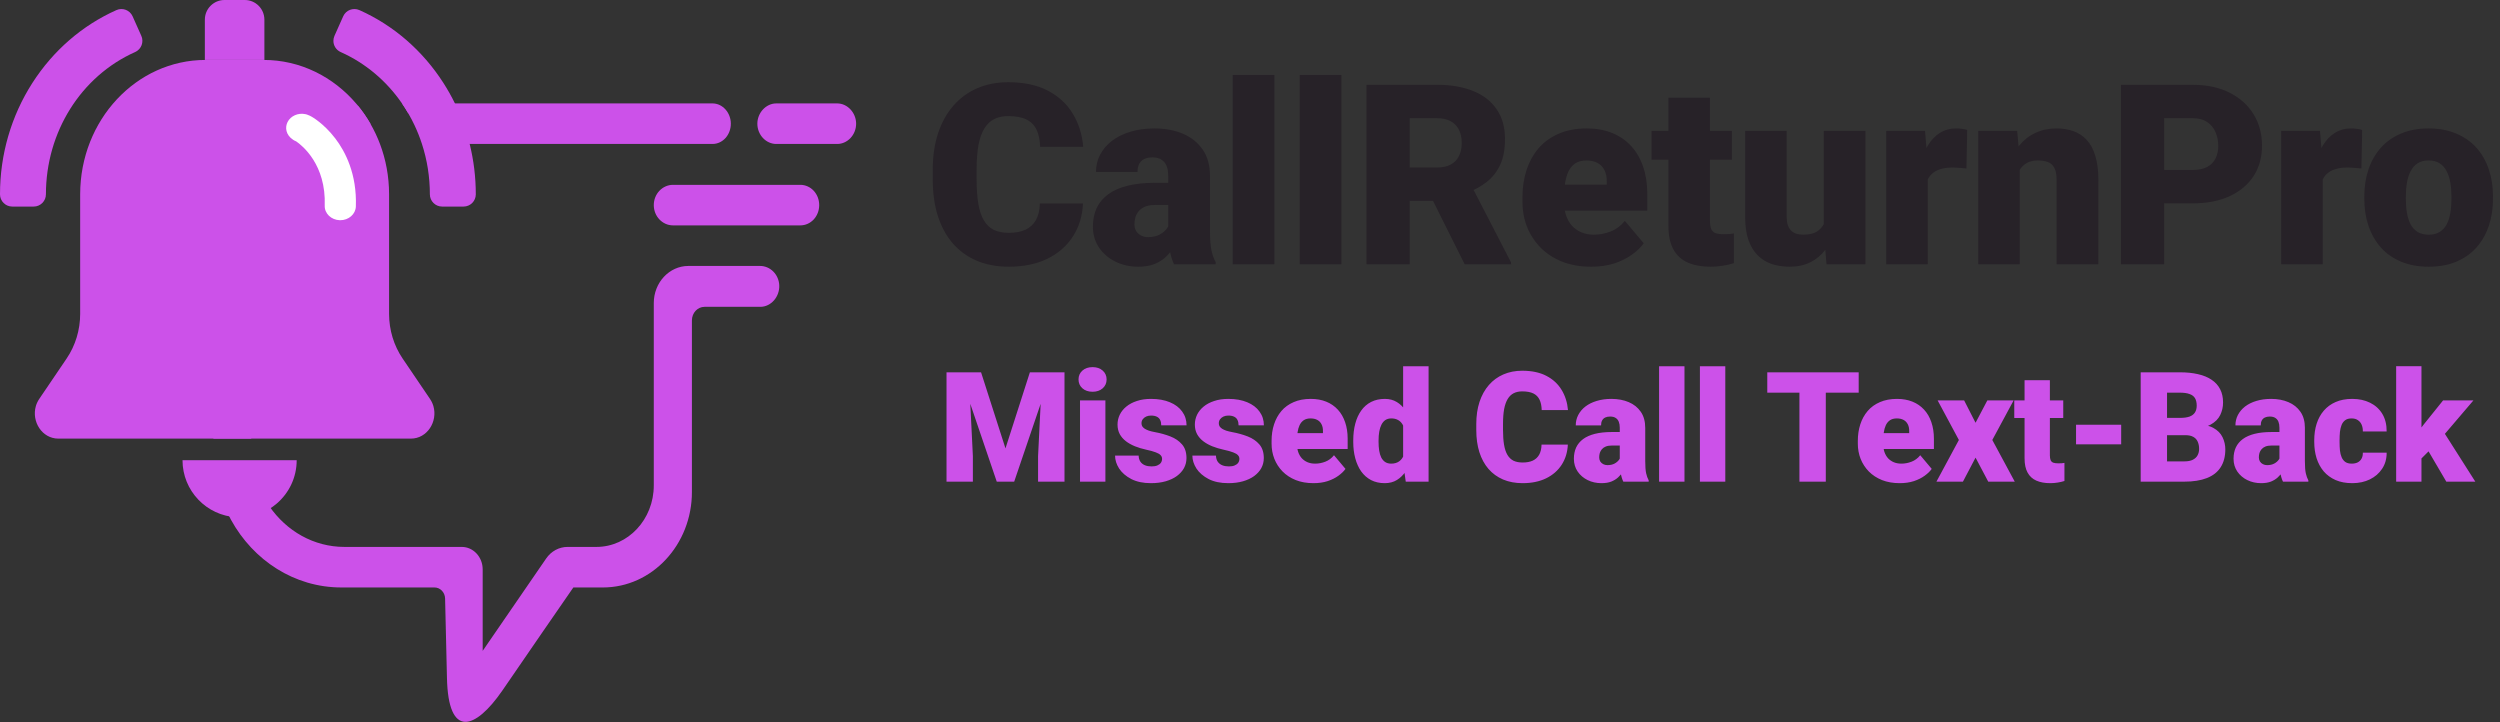 <svg width="5071" height="1465" viewBox="0 0 5071 1465" fill="none" xmlns="http://www.w3.org/2000/svg">
<rect x="0" y="0" width="5071" height="1465" fill="#333333" stroke="none"/>
<path d="M2109.22 412.75H2196.72C2195.55 438.083 2188.72 460.417 2176.22 479.75C2163.72 499.083 2146.39 514.167 2124.22 525C2102.22 535.667 2076.22 541 2046.22 541C2021.89 541 2000.14 536.917 1980.97 528.75C1961.97 520.583 1945.8 508.833 1932.47 493.5C1919.3 478.167 1909.22 459.583 1902.22 437.75C1895.39 415.917 1891.97 391.333 1891.97 364V344.25C1891.97 316.917 1895.55 292.333 1902.72 270.5C1910.05 248.5 1920.39 229.833 1933.72 214.5C1947.22 199 1963.39 187.167 1982.22 179C2001.05 170.833 2021.97 166.75 2044.97 166.75C2076.64 166.75 2103.39 172.417 2125.22 183.75C2147.05 195.083 2163.97 210.667 2175.97 230.5C2187.97 250.167 2195.05 272.583 2197.22 297.75H2109.72C2109.39 284.083 2107.05 272.667 2102.72 263.5C2098.39 254.167 2091.55 247.167 2082.22 242.5C2072.89 237.833 2060.47 235.5 2044.97 235.5C2034.14 235.5 2024.72 237.5 2016.72 241.5C2008.72 245.5 2002.05 251.833 1996.72 260.5C1991.39 269.167 1987.39 280.417 1984.72 294.25C1982.22 307.917 1980.97 324.417 1980.97 343.75V364C1980.97 383.333 1982.14 399.833 1984.47 413.5C1986.8 427.167 1990.55 438.333 1995.72 447C2000.89 455.667 2007.55 462.083 2015.72 466.25C2024.05 470.25 2034.22 472.25 2046.22 472.25C2059.55 472.25 2070.8 470.167 2079.97 466C2089.14 461.667 2096.22 455.167 2101.22 446.5C2106.22 437.667 2108.89 426.417 2109.22 412.75ZM2369.6 468V356.5C2369.6 348.833 2368.52 342.25 2366.35 336.75C2364.18 331.25 2360.77 327 2356.1 324C2351.43 320.833 2345.18 319.25 2337.35 319.25C2331.02 319.25 2325.6 320.333 2321.1 322.5C2316.6 324.667 2313.18 327.917 2310.85 332.25C2308.52 336.583 2307.35 342.083 2307.35 348.75H2223.1C2223.1 336.25 2225.85 324.667 2231.35 314C2237.02 303.167 2245.02 293.75 2255.35 285.75C2265.85 277.75 2278.35 271.583 2292.85 267.25C2307.52 262.75 2323.85 260.5 2341.85 260.5C2363.35 260.5 2382.52 264.083 2399.35 271.25C2416.35 278.417 2429.77 289.167 2439.6 303.5C2449.43 317.667 2454.35 335.5 2454.35 357V467.75C2454.35 485.417 2455.35 498.833 2457.35 508C2459.35 517 2462.18 524.917 2465.85 531.75V536H2381.35C2377.35 527.667 2374.35 517.5 2372.35 505.5C2370.52 493.333 2369.6 480.833 2369.6 468ZM2379.85 370.75L2380.35 415.75H2343.1C2335.27 415.75 2328.6 416.833 2323.1 419C2317.77 421.167 2313.43 424.167 2310.1 428C2306.93 431.667 2304.6 435.833 2303.1 440.5C2301.77 445.167 2301.1 450.083 2301.1 455.25C2301.1 460.25 2302.27 464.75 2304.6 468.75C2307.1 472.583 2310.43 475.583 2314.6 477.75C2318.77 479.917 2323.43 481 2328.6 481C2337.93 481 2345.85 479.25 2352.35 475.75C2359.02 472.083 2364.1 467.667 2367.6 462.5C2371.1 457.333 2372.85 452.5 2372.85 448L2391.35 482.5C2388.02 489.167 2384.18 495.917 2379.85 502.75C2375.68 509.583 2370.43 515.917 2364.1 521.75C2357.93 527.417 2350.35 532.083 2341.35 535.75C2332.35 539.25 2321.43 541 2308.6 541C2291.93 541 2276.6 537.583 2262.6 530.75C2248.77 523.917 2237.68 514.417 2229.35 502.25C2221.02 489.917 2216.85 475.75 2216.85 459.75C2216.85 445.75 2219.35 433.25 2224.35 422.25C2229.52 411.25 2237.27 401.917 2247.6 394.25C2257.93 386.583 2271.1 380.75 2287.1 376.75C2303.1 372.75 2321.93 370.75 2343.6 370.75H2379.85ZM2584.98 152V536H2500.48V152H2584.98ZM2720.86 152V536H2636.36V152H2720.86ZM2771.74 172H2914.99C2942.99 172 2967.32 176.167 2987.99 184.5C3008.66 192.833 3024.57 205.167 3035.74 221.5C3047.07 237.833 3052.74 258 3052.74 282C3052.74 302.833 3049.49 320.25 3042.99 334.25C3036.49 348.25 3027.41 359.833 3015.74 369C3004.24 378 2990.82 385.417 2975.49 391.25L2946.74 407.5H2826.49L2825.99 339.75H2914.99C2926.16 339.75 2935.41 337.75 2942.74 333.75C2950.07 329.75 2955.57 324.083 2959.24 316.75C2963.07 309.25 2964.99 300.333 2964.99 290C2964.99 279.5 2963.07 270.5 2959.24 263C2955.41 255.5 2949.74 249.75 2942.24 245.75C2934.91 241.75 2925.82 239.75 2914.99 239.75H2859.49V536H2771.74V172ZM2970.99 536L2890.49 375L2983.49 374.5L3064.99 532.25V536H2970.99ZM3227.62 541C3205.62 541 3185.95 537.583 3168.62 530.75C3151.29 523.75 3136.62 514.167 3124.62 502C3112.79 489.833 3103.7 475.833 3097.37 460C3091.2 444.167 3088.12 427.417 3088.12 409.75V400.25C3088.12 380.417 3090.87 362.083 3096.37 345.25C3101.87 328.25 3110.04 313.417 3120.87 300.75C3131.7 288.083 3145.29 278.25 3161.62 271.25C3177.95 264.083 3196.95 260.5 3218.62 260.5C3237.79 260.5 3254.95 263.583 3270.12 269.75C3285.29 275.917 3298.12 284.75 3308.62 296.25C3319.29 307.75 3327.37 321.667 3332.87 338C3338.54 354.333 3341.37 372.667 3341.37 393V427.25H3120.37V374.5H3259.12V368C3259.29 359 3257.7 351.333 3254.37 345C3251.2 338.667 3246.54 333.833 3240.37 330.5C3234.2 327.167 3226.7 325.5 3217.87 325.5C3208.7 325.5 3201.12 327.5 3195.12 331.5C3189.29 335.5 3184.7 341 3181.37 348C3178.2 354.833 3175.95 362.75 3174.62 371.75C3173.29 380.75 3172.62 390.25 3172.62 400.25V409.75C3172.62 419.75 3173.95 428.833 3176.62 437C3179.45 445.167 3183.45 452.167 3188.62 458C3193.95 463.667 3200.29 468.083 3207.62 471.25C3215.12 474.417 3223.62 476 3233.12 476C3244.62 476 3255.95 473.833 3267.12 469.5C3278.29 465.167 3287.87 458 3295.87 448L3334.12 493.5C3328.62 501.333 3320.79 508.917 3310.62 516.25C3300.62 523.583 3288.62 529.583 3274.62 534.25C3260.62 538.75 3244.95 541 3227.62 541ZM3513 265.5V324H3350V265.5H3513ZM3384.25 198.25H3468.5V447.75C3468.5 454.917 3469.33 460.5 3471 464.5C3472.67 468.333 3475.5 471.083 3479.5 472.75C3483.67 474.25 3489.17 475 3496 475C3500.83 475 3504.83 474.917 3508 474.75C3511.17 474.417 3514.17 474 3517 473.5V533.75C3509.83 536.083 3502.33 537.833 3494.5 539C3486.67 540.333 3478.33 541 3469.5 541C3451.5 541 3436.08 538.167 3423.25 532.5C3410.58 526.833 3400.92 517.917 3394.25 505.75C3387.58 493.583 3384.25 477.75 3384.25 458.25V198.25ZM3699.38 470.25V265.5H3783.88V536H3704.88L3699.38 470.25ZM3707.38 415.25L3729.38 414.75C3729.38 432.917 3727.21 449.75 3722.88 465.25C3718.55 480.583 3712.13 493.917 3703.63 505.25C3695.3 516.583 3684.96 525.417 3672.63 531.75C3660.46 537.917 3646.38 541 3630.38 541C3617.05 541 3604.8 539.167 3593.63 535.5C3582.63 531.667 3573.13 525.75 3565.13 517.75C3557.13 509.583 3550.88 499.167 3546.38 486.5C3542.05 473.667 3539.88 458.333 3539.88 440.5V265.5H3624.13V441C3624.13 447 3624.88 452.167 3626.38 456.5C3627.88 460.833 3630.05 464.5 3632.88 467.5C3635.71 470.333 3639.21 472.5 3643.38 474C3647.71 475.333 3652.63 476 3658.13 476C3670.8 476 3680.71 473.333 3687.88 468C3695.05 462.667 3700.05 455.417 3702.88 446.25C3705.88 437.083 3707.38 426.75 3707.38 415.25ZM3910.26 332.5V536H3826.01V265.5H3904.76L3910.26 332.5ZM3990.26 263.5L3988.76 341.75C3985.43 341.417 3980.93 341 3975.26 340.5C3969.59 340 3964.84 339.75 3961.01 339.75C3951.18 339.75 3942.68 340.917 3935.51 343.25C3928.51 345.417 3922.68 348.75 3918.01 353.25C3913.51 357.583 3910.18 363.083 3908.01 369.75C3906.01 376.417 3905.09 384.167 3905.26 393L3890.01 383C3890.01 364.833 3891.76 348.333 3895.26 333.5C3898.93 318.5 3904.09 305.583 3910.76 294.75C3917.43 283.75 3925.51 275.333 3935.01 269.5C3944.51 263.5 3955.18 260.5 3967.01 260.5C3971.18 260.5 3975.26 260.75 3979.26 261.25C3983.43 261.75 3987.09 262.5 3990.26 263.5ZM4096.89 323.25V536H4012.64V265.5H4091.64L4096.89 323.25ZM4086.89 391.5L4067.14 392C4067.14 371.333 4069.64 352.917 4074.64 336.75C4079.64 320.417 4086.72 306.583 4095.89 295.25C4105.06 283.917 4115.97 275.333 4128.64 269.5C4141.47 263.5 4155.72 260.5 4171.39 260.5C4183.89 260.5 4195.31 262.333 4205.64 266C4216.14 269.667 4225.14 275.583 4232.64 283.75C4240.31 291.917 4246.14 302.75 4250.14 316.25C4254.31 329.583 4256.39 346.083 4256.39 365.75V536H4171.64V365.5C4171.64 354.667 4170.14 346.417 4167.14 340.75C4164.14 334.917 4159.81 330.917 4154.14 328.75C4148.47 326.583 4141.56 325.5 4133.39 325.5C4124.72 325.5 4117.39 327.167 4111.39 330.5C4105.39 333.833 4100.56 338.5 4096.89 344.5C4093.39 350.333 4090.81 357.25 4089.14 365.25C4087.64 373.25 4086.89 382 4086.89 391.5ZM4447.27 412.5H4356.77V344.75H4447.27C4459.6 344.75 4469.6 342.667 4477.27 338.5C4484.94 334.333 4490.52 328.583 4494.02 321.25C4497.69 313.75 4499.52 305.333 4499.52 296C4499.52 286 4497.69 276.75 4494.02 268.25C4490.52 259.75 4484.94 252.917 4477.27 247.75C4469.6 242.417 4459.6 239.75 4447.27 239.75H4389.77V536H4302.02V172H4447.27C4476.44 172 4501.52 177.333 4522.52 188C4543.69 198.667 4559.94 213.333 4571.27 232C4582.6 250.5 4588.27 271.667 4588.27 295.5C4588.27 319 4582.6 339.5 4571.27 357C4559.94 374.5 4543.69 388.167 4522.52 398C4501.52 407.667 4476.44 412.5 4447.27 412.5ZM4711.4 332.5V536H4627.15V265.5H4705.9L4711.4 332.5ZM4791.4 263.5L4789.9 341.75C4786.57 341.417 4782.07 341 4776.4 340.5C4770.73 340 4765.98 339.75 4762.15 339.75C4752.32 339.75 4743.82 340.917 4736.65 343.25C4729.65 345.417 4723.82 348.75 4719.15 353.25C4714.65 357.583 4711.32 363.083 4709.15 369.75C4707.15 376.417 4706.23 384.167 4706.4 393L4691.15 383C4691.15 364.833 4692.9 348.333 4696.4 333.5C4700.07 318.5 4705.23 305.583 4711.9 294.75C4718.57 283.75 4726.65 275.333 4736.15 269.5C4745.65 263.5 4756.32 260.5 4768.15 260.5C4772.32 260.5 4776.4 260.75 4780.4 261.25C4784.57 261.75 4788.23 262.5 4791.4 263.5ZM4795.78 403.5V398.25C4795.78 378.417 4798.61 360.167 4804.28 343.5C4809.95 326.667 4818.28 312.083 4829.28 299.75C4840.28 287.417 4853.86 277.833 4870.03 271C4886.2 264 4904.86 260.5 4926.03 260.5C4947.36 260.5 4966.11 264 4982.28 271C4998.61 277.833 5012.28 287.417 5023.28 299.75C5034.28 312.083 5042.61 326.667 5048.28 343.5C5053.95 360.167 5056.78 378.417 5056.78 398.25V403.5C5056.78 423.167 5053.95 441.417 5048.28 458.25C5042.61 474.917 5034.28 489.5 5023.28 502C5012.28 514.333 4998.7 523.917 4982.53 530.75C4966.36 537.583 4947.7 541 4926.53 541C4905.36 541 4886.61 537.583 4870.28 530.75C4853.95 523.917 4840.28 514.333 4829.28 502C4818.28 489.5 4809.95 474.917 4804.28 458.25C4798.61 441.417 4795.78 423.167 4795.78 403.5ZM4880.03 398.25V403.5C4880.03 413.667 4880.78 423.167 4882.28 432C4883.78 440.833 4886.28 448.583 4889.78 455.25C4893.28 461.75 4898.03 466.833 4904.03 470.5C4910.03 474.167 4917.53 476 4926.53 476C4935.36 476 4942.7 474.167 4948.53 470.5C4954.53 466.833 4959.28 461.75 4962.78 455.25C4966.28 448.583 4968.78 440.833 4970.28 432C4971.78 423.167 4972.53 413.667 4972.53 403.5V398.25C4972.53 388.417 4971.78 379.167 4970.28 370.5C4968.78 361.667 4966.28 353.917 4962.78 347.25C4959.28 340.417 4954.53 335.083 4948.53 331.25C4942.53 327.417 4935.03 325.5 4926.03 325.5C4917.2 325.5 4909.78 327.417 4903.78 331.25C4897.95 335.083 4893.28 340.417 4889.78 347.25C4886.28 353.917 4883.78 361.667 4882.28 370.5C4880.78 379.167 4880.03 388.417 4880.03 398.25Z" fill="#272228"/>
<path d="M1946.42 755.188H1989.99L2039.5 909.512L2089.01 755.188H2132.58L2057.17 977H2021.83L1946.42 755.188ZM1919.91 755.188H1965L1973.38 925.203V977H1919.91V755.188ZM2114 755.188H2159.24V977H2105.62V925.203L2114 755.188ZM2242.2 812.164V977H2190.7V812.164H2242.2ZM2187.66 769.66C2187.66 762.348 2190.3 756.355 2195.58 751.684C2200.86 747.012 2207.72 744.676 2216.15 744.676C2224.58 744.676 2231.43 747.012 2236.71 751.684C2241.99 756.355 2244.63 762.348 2244.63 769.66C2244.63 776.973 2241.99 782.965 2236.71 787.637C2231.43 792.309 2224.58 794.645 2216.15 794.645C2207.72 794.645 2200.86 792.309 2195.58 787.637C2190.3 782.965 2187.66 776.973 2187.66 769.66ZM2357.14 930.688C2357.14 927.844 2356.18 925.406 2354.25 923.375C2352.42 921.242 2349.17 919.312 2344.5 917.586C2339.83 915.758 2333.28 913.93 2324.85 912.102C2316.82 910.375 2309.26 908.09 2302.15 905.246C2295.14 902.402 2288.99 898.949 2283.71 894.887C2278.43 890.824 2274.27 886 2271.22 880.414C2268.28 874.828 2266.8 868.43 2266.8 861.219C2266.8 854.211 2268.28 847.609 2271.22 841.414C2274.27 835.117 2278.69 829.582 2284.47 824.809C2290.37 819.934 2297.53 816.125 2305.96 813.383C2314.39 810.539 2323.98 809.117 2334.75 809.117C2349.58 809.117 2362.37 811.402 2373.14 815.973C2383.9 820.441 2392.18 826.738 2397.97 834.863C2403.86 842.887 2406.81 852.18 2406.81 862.742H2355.47C2355.47 858.578 2354.76 855.023 2353.33 852.078C2352.01 849.133 2349.83 846.898 2346.78 845.375C2343.74 843.75 2339.67 842.938 2334.6 842.938C2331.04 842.938 2327.79 843.598 2324.85 844.918C2322 846.238 2319.72 848.066 2317.99 850.402C2316.26 852.738 2315.4 855.48 2315.4 858.629C2315.4 860.863 2315.91 862.895 2316.92 864.723C2318.04 866.449 2319.72 868.074 2321.95 869.598C2324.19 871.02 2327.03 872.34 2330.48 873.559C2333.94 874.676 2338.1 875.691 2342.97 876.605C2354.05 878.637 2364.4 881.531 2374.05 885.289C2383.7 889.047 2391.52 894.379 2397.51 901.285C2403.61 908.191 2406.65 917.484 2406.65 929.164C2406.65 936.477 2404.98 943.23 2401.63 949.426C2398.28 955.52 2393.45 960.902 2387.15 965.574C2380.86 970.145 2373.29 973.699 2364.46 976.238C2355.62 978.777 2345.67 980.047 2334.6 980.047C2318.85 980.047 2305.55 977.254 2294.68 971.668C2283.81 965.98 2275.59 958.871 2270 950.34C2264.52 941.707 2261.78 932.973 2261.78 924.137H2309.61C2309.81 929.215 2311.03 933.379 2313.27 936.629C2315.6 939.879 2318.7 942.266 2322.56 943.789C2326.42 945.312 2330.89 946.074 2335.97 946.074C2340.64 946.074 2344.5 945.414 2347.55 944.094C2350.69 942.773 2353.08 940.996 2354.71 938.762C2356.33 936.426 2357.14 933.734 2357.14 930.688ZM2513.98 930.688C2513.98 927.844 2513.02 925.406 2511.09 923.375C2509.26 921.242 2506.01 919.312 2501.34 917.586C2496.67 915.758 2490.12 913.93 2481.69 912.102C2473.66 910.375 2466.1 908.09 2458.99 905.246C2451.98 902.402 2445.84 898.949 2440.55 894.887C2435.27 890.824 2431.11 886 2428.06 880.414C2425.12 874.828 2423.64 868.43 2423.64 861.219C2423.64 854.211 2425.12 847.609 2428.06 841.414C2431.11 835.117 2435.53 829.582 2441.32 824.809C2447.21 819.934 2454.37 816.125 2462.8 813.383C2471.23 810.539 2480.82 809.117 2491.59 809.117C2506.42 809.117 2519.21 811.402 2529.98 815.973C2540.75 820.441 2549.02 826.738 2554.81 834.863C2560.7 842.887 2563.65 852.18 2563.65 862.742H2512.31C2512.31 858.578 2511.6 855.023 2510.18 852.078C2508.85 849.133 2506.67 846.898 2503.62 845.375C2500.58 843.75 2496.52 842.938 2491.44 842.938C2487.88 842.938 2484.63 843.598 2481.69 844.918C2478.84 846.238 2476.56 848.066 2474.83 850.402C2473.1 852.738 2472.24 855.48 2472.24 858.629C2472.24 860.863 2472.75 862.895 2473.77 864.723C2474.88 866.449 2476.56 868.074 2478.79 869.598C2481.03 871.02 2483.87 872.34 2487.32 873.559C2490.78 874.676 2494.94 875.691 2499.82 876.605C2510.89 878.637 2521.25 881.531 2530.89 885.289C2540.54 889.047 2548.36 894.379 2554.35 901.285C2560.45 908.191 2563.5 917.484 2563.5 929.164C2563.5 936.477 2561.82 943.23 2558.47 949.426C2555.12 955.52 2550.29 960.902 2544 965.574C2537.7 970.145 2530.13 973.699 2521.3 976.238C2512.46 978.777 2502.51 980.047 2491.44 980.047C2475.69 980.047 2462.39 977.254 2451.52 971.668C2440.66 965.98 2432.43 958.871 2426.84 950.34C2421.36 941.707 2418.62 932.973 2418.62 924.137H2466.45C2466.66 929.215 2467.87 933.379 2470.11 936.629C2472.44 939.879 2475.54 942.266 2479.4 943.789C2483.26 945.312 2487.73 946.074 2492.81 946.074C2497.48 946.074 2501.34 945.414 2504.39 944.094C2507.53 942.773 2509.92 940.996 2511.55 938.762C2513.17 936.426 2513.98 933.734 2513.98 930.688ZM2664.27 980.047C2650.87 980.047 2638.88 977.965 2628.32 973.801C2617.76 969.535 2608.82 963.695 2601.51 956.281C2594.3 948.867 2588.76 940.336 2584.9 930.688C2581.15 921.039 2579.27 910.832 2579.27 900.066V894.277C2579.27 882.191 2580.94 871.02 2584.29 860.762C2587.65 850.402 2592.62 841.363 2599.22 833.645C2605.82 825.926 2614.1 819.934 2624.06 815.668C2634.01 811.301 2645.59 809.117 2658.79 809.117C2670.47 809.117 2680.93 810.996 2690.17 814.754C2699.41 818.512 2707.23 823.895 2713.63 830.902C2720.13 837.91 2725.06 846.391 2728.41 856.344C2731.86 866.297 2733.59 877.469 2733.59 889.859V910.73H2598.92V878.586H2683.47V874.625C2683.57 869.141 2682.61 864.469 2680.57 860.609C2678.65 856.75 2675.8 853.805 2672.04 851.773C2668.29 849.742 2663.72 848.727 2658.33 848.727C2652.75 848.727 2648.13 849.945 2644.47 852.383C2640.91 854.82 2638.12 858.172 2636.09 862.438C2634.16 866.602 2632.79 871.426 2631.98 876.91C2631.16 882.395 2630.76 888.184 2630.76 894.277V900.066C2630.76 906.16 2631.57 911.695 2633.2 916.672C2634.92 921.648 2637.36 925.914 2640.51 929.469C2643.76 932.922 2647.62 935.613 2652.09 937.543C2656.66 939.473 2661.84 940.438 2667.63 940.438C2674.63 940.438 2681.54 939.117 2688.34 936.477C2695.15 933.836 2700.99 929.469 2705.86 923.375L2729.17 951.102C2725.82 955.875 2721.05 960.496 2714.85 964.965C2708.76 969.434 2701.45 973.09 2692.91 975.934C2684.38 978.676 2674.84 980.047 2664.27 980.047ZM2846.1 939.219V743H2897.74V977H2851.43L2846.1 939.219ZM2744.94 896.562V893.363C2744.94 880.871 2746.31 869.496 2749.06 859.238C2751.8 848.879 2755.86 839.992 2761.24 832.578C2766.63 825.062 2773.33 819.273 2781.35 815.211C2789.38 811.148 2798.62 809.117 2809.08 809.117C2818.42 809.117 2826.6 811.301 2833.61 815.668C2840.61 819.934 2846.61 825.926 2851.58 833.645C2856.56 841.363 2860.62 850.402 2863.77 860.762C2866.92 871.02 2869.31 882.09 2870.93 893.973V897.781C2869.31 908.953 2866.92 919.516 2863.77 929.469C2860.62 939.32 2856.56 948.055 2851.58 955.672C2846.61 963.289 2840.56 969.281 2833.45 973.648C2826.45 977.914 2818.22 980.047 2808.78 980.047C2798.31 980.047 2789.07 977.965 2781.05 973.801C2773.13 969.637 2766.47 963.797 2761.09 956.281C2755.81 948.766 2751.8 939.93 2749.06 929.773C2746.31 919.617 2744.94 908.547 2744.94 896.562ZM2796.28 893.363V896.562C2796.28 902.758 2796.69 908.496 2797.5 913.777C2798.31 919.059 2799.69 923.73 2801.61 927.793C2803.65 931.754 2806.29 934.852 2809.54 937.086C2812.89 939.32 2817 940.438 2821.88 940.438C2828.48 940.438 2833.91 938.863 2838.18 935.715C2842.54 932.566 2845.74 928.098 2847.78 922.309C2849.91 916.52 2850.82 909.715 2850.52 901.895V889.859C2850.72 883.156 2850.26 877.266 2849.15 872.188C2848.03 867.008 2846.25 862.691 2843.81 859.238C2841.48 855.785 2838.48 853.195 2834.83 851.469C2831.27 849.641 2827.06 848.727 2822.18 848.727C2817.41 848.727 2813.35 849.844 2809.99 852.078C2806.74 854.312 2804.1 857.461 2802.07 861.523C2800.04 865.484 2798.57 870.207 2797.65 875.691C2796.74 881.074 2796.28 886.965 2796.28 893.363ZM3126.87 901.895H3180.2C3179.48 917.332 3175.32 930.941 3167.7 942.723C3160.09 954.504 3149.52 963.695 3136.02 970.297C3122.61 976.797 3106.77 980.047 3088.48 980.047C3073.66 980.047 3060.4 977.559 3048.72 972.582C3037.14 967.605 3027.29 960.445 3019.17 951.102C3011.14 941.758 3005 930.434 3000.73 917.129C2996.57 903.824 2994.49 888.844 2994.49 872.188V860.152C2994.49 843.496 2996.67 828.516 3001.04 815.211C3005.51 801.805 3011.8 790.43 3019.93 781.086C3028.16 771.641 3038.01 764.43 3049.48 759.453C3060.96 754.477 3073.71 751.988 3087.72 751.988C3107.02 751.988 3123.32 755.441 3136.62 762.348C3149.93 769.254 3160.24 778.75 3167.55 790.836C3174.86 802.82 3179.18 816.48 3180.5 831.816H3127.18C3126.98 823.488 3125.55 816.531 3122.91 810.945C3120.27 805.258 3116.11 800.992 3110.42 798.148C3104.73 795.305 3097.17 793.883 3087.72 793.883C3081.12 793.883 3075.38 795.102 3070.51 797.539C3065.63 799.977 3061.57 803.836 3058.32 809.117C3055.07 814.398 3052.63 821.254 3051.01 829.684C3049.48 838.012 3048.72 848.066 3048.72 859.848V872.188C3048.72 883.969 3049.43 894.023 3050.86 902.352C3052.28 910.68 3054.56 917.484 3057.71 922.766C3060.86 928.047 3064.92 931.957 3069.9 934.496C3074.98 936.934 3081.17 938.152 3088.48 938.152C3096.61 938.152 3103.46 936.883 3109.05 934.344C3114.64 931.703 3118.95 927.742 3122 922.461C3125.05 917.078 3126.67 910.223 3126.87 901.895ZM3285.54 935.562V867.617C3285.54 862.945 3284.88 858.934 3283.56 855.582C3282.24 852.23 3280.16 849.641 3277.32 847.812C3274.47 845.883 3270.67 844.918 3265.89 844.918C3262.03 844.918 3258.73 845.578 3255.99 846.898C3253.25 848.219 3251.17 850.199 3249.74 852.84C3248.32 855.48 3247.61 858.832 3247.61 862.895H3196.27C3196.27 855.277 3197.95 848.219 3201.3 841.719C3204.75 835.117 3209.63 829.379 3215.92 824.504C3222.32 819.629 3229.94 815.871 3238.77 813.23C3247.71 810.488 3257.67 809.117 3268.63 809.117C3281.74 809.117 3293.42 811.301 3303.67 815.668C3314.03 820.035 3322.21 826.586 3328.2 835.32C3334.19 843.953 3337.19 854.82 3337.19 867.922V935.41C3337.19 946.176 3337.8 954.352 3339.02 959.938C3340.24 965.422 3341.96 970.246 3344.2 974.41V977H3292.7C3290.27 971.922 3288.44 965.727 3287.22 958.414C3286.1 951 3285.54 943.383 3285.54 935.562ZM3291.79 876.301L3292.09 903.723H3269.4C3264.62 903.723 3260.56 904.383 3257.21 905.703C3253.96 907.023 3251.32 908.852 3249.29 911.188C3247.36 913.422 3245.93 915.961 3245.02 918.805C3244.21 921.648 3243.8 924.645 3243.8 927.793C3243.8 930.84 3244.51 933.582 3245.93 936.02C3247.46 938.355 3249.49 940.184 3252.03 941.504C3254.57 942.824 3257.41 943.484 3260.56 943.484C3266.25 943.484 3271.07 942.418 3275.03 940.285C3279.09 938.051 3282.19 935.359 3284.33 932.211C3286.46 929.062 3287.52 926.117 3287.52 923.375L3298.8 944.398C3296.77 948.461 3294.43 952.574 3291.79 956.738C3289.25 960.902 3286.05 964.762 3282.19 968.316C3278.43 971.77 3273.81 974.613 3268.33 976.848C3262.84 978.98 3256.19 980.047 3248.37 980.047C3238.22 980.047 3228.87 977.965 3220.34 973.801C3211.91 969.637 3205.16 963.848 3200.08 956.434C3195 948.918 3192.46 940.285 3192.46 930.535C3192.46 922.004 3193.99 914.387 3197.03 907.684C3200.18 900.98 3204.9 895.293 3211.2 890.621C3217.5 885.949 3225.52 882.395 3235.27 879.957C3245.02 877.52 3256.5 876.301 3269.7 876.301H3291.79ZM3416.79 743V977H3365.3V743H3416.79ZM3499.59 743V977H3448.1V743H3499.59ZM3703.44 755.188V977H3649.96V755.188H3703.44ZM3770.16 755.188V796.473H3584.76V755.188H3770.16ZM3853.42 980.047C3840.01 980.047 3828.03 977.965 3817.47 973.801C3806.9 969.535 3797.97 963.695 3790.65 956.281C3783.44 948.867 3777.91 940.336 3774.05 930.688C3770.29 921.039 3768.41 910.832 3768.41 900.066V894.277C3768.41 882.191 3770.09 871.02 3773.44 860.762C3776.79 850.402 3781.77 841.363 3788.37 833.645C3794.97 825.926 3803.25 819.934 3813.2 815.668C3823.15 811.301 3834.73 809.117 3847.94 809.117C3859.62 809.117 3870.08 810.996 3879.32 814.754C3888.56 818.512 3896.38 823.895 3902.78 830.902C3909.28 837.91 3914.21 846.391 3917.56 856.344C3921.01 866.297 3922.74 877.469 3922.74 889.859V910.73H3788.06V878.586H3872.62V874.625C3872.72 869.141 3871.75 864.469 3869.72 860.609C3867.79 856.75 3864.95 853.805 3861.19 851.773C3857.43 849.742 3852.86 848.727 3847.48 848.727C3841.89 848.727 3837.27 849.945 3833.62 852.383C3830.06 854.82 3827.27 858.172 3825.24 862.438C3823.31 866.602 3821.94 871.426 3821.12 876.91C3820.31 882.395 3819.9 888.184 3819.9 894.277V900.066C3819.9 906.16 3820.72 911.695 3822.34 916.672C3824.07 921.648 3826.51 925.914 3829.65 929.469C3832.9 932.922 3836.76 935.613 3841.23 937.543C3845.8 939.473 3850.98 940.438 3856.77 940.438C3863.78 940.438 3870.69 939.117 3877.49 936.477C3884.3 933.836 3890.14 929.469 3895.01 923.375L3918.32 951.102C3914.97 955.875 3910.19 960.496 3904 964.965C3897.9 969.434 3890.59 973.09 3882.06 975.934C3873.53 978.676 3863.98 980.047 3853.42 980.047ZM3984.06 812.164L4007.21 857.562L4031.13 812.164H4084.45L4041.19 892.449L4086.74 977H4032.96L4007.21 928.25L3981.62 977H3927.84L3973.39 892.449L3930.28 812.164H3984.06ZM4185.08 812.164V847.812H4085.75V812.164H4185.08ZM4106.62 771.184H4157.96V923.223C4157.96 927.59 4158.47 930.992 4159.49 933.43C4160.5 935.766 4162.23 937.441 4164.66 938.457C4167.2 939.371 4170.56 939.828 4174.72 939.828C4177.66 939.828 4180.1 939.777 4182.03 939.676C4183.96 939.473 4185.79 939.219 4187.52 938.914V975.629C4183.15 977.051 4178.58 978.117 4173.81 978.828C4169.03 979.641 4163.95 980.047 4158.57 980.047C4147.6 980.047 4138.21 978.32 4130.39 974.867C4122.67 971.414 4116.78 965.98 4112.72 958.566C4108.65 951.152 4106.62 941.504 4106.62 929.621V771.184ZM4302.62 861.523V901.285H4211.06V861.523H4302.62ZM4432.64 882.699H4375.51L4375.21 847.66H4421.52C4429.85 847.66 4436.5 846.746 4441.48 844.918C4446.46 842.988 4450.06 840.195 4452.3 836.539C4454.63 832.883 4455.8 828.312 4455.8 822.828C4455.8 816.531 4454.63 811.453 4452.3 807.594C4449.96 803.734 4446.25 800.941 4441.17 799.215C4436.2 797.387 4429.75 796.473 4421.83 796.473H4395.62V977H4342.15V755.188H4421.83C4435.54 755.188 4447.78 756.457 4458.54 758.996C4469.31 761.434 4478.45 765.191 4485.96 770.27C4493.58 775.348 4499.37 781.746 4503.33 789.465C4507.29 797.082 4509.27 806.07 4509.27 816.43C4509.27 825.469 4507.34 833.949 4503.48 841.871C4499.62 849.793 4493.17 856.242 4484.14 861.219C4475.2 866.094 4462.96 868.633 4447.42 868.836L4432.64 882.699ZM4430.51 977H4362.57L4380.85 935.867H4430.51C4437.82 935.867 4443.66 934.75 4448.03 932.516C4452.5 930.18 4455.7 927.133 4457.63 923.375C4459.66 919.516 4460.67 915.25 4460.67 910.578C4460.67 904.891 4459.71 899.965 4457.78 895.801C4455.95 891.637 4453.01 888.438 4448.94 886.203C4444.88 883.867 4439.45 882.699 4432.64 882.699H4387.7L4388.01 847.66H4441.78L4454.28 861.676C4469.1 861.066 4480.83 863.148 4489.47 867.922C4498.2 872.695 4504.45 878.992 4508.21 886.812C4511.96 894.633 4513.84 902.809 4513.84 911.34C4513.84 925.863 4510.69 938 4504.4 947.75C4498.2 957.5 4488.91 964.812 4476.52 969.688C4464.13 974.562 4448.79 977 4430.51 977ZM4623.61 935.562V867.617C4623.61 862.945 4622.95 858.934 4621.63 855.582C4620.31 852.23 4618.23 849.641 4615.38 847.812C4612.54 845.883 4608.73 844.918 4603.96 844.918C4600.1 844.918 4596.8 845.578 4594.05 846.898C4591.31 848.219 4589.23 850.199 4587.81 852.84C4586.39 855.48 4585.68 858.832 4585.68 862.895H4534.34C4534.34 855.277 4536.01 848.219 4539.36 841.719C4542.82 835.117 4547.69 829.379 4553.99 824.504C4560.39 819.629 4568 815.871 4576.84 813.23C4585.78 810.488 4595.73 809.117 4606.7 809.117C4619.8 809.117 4631.48 811.301 4641.74 815.668C4652.1 820.035 4660.27 826.586 4666.27 835.32C4672.26 843.953 4675.25 854.82 4675.25 867.922V935.41C4675.25 946.176 4675.86 954.352 4677.08 959.938C4678.3 965.422 4680.03 970.246 4682.26 974.41V977H4630.77C4628.33 971.922 4626.5 965.727 4625.29 958.414C4624.17 951 4623.61 943.383 4623.61 935.562ZM4629.86 876.301L4630.16 903.723H4607.46C4602.69 903.723 4598.63 904.383 4595.27 905.703C4592.02 907.023 4589.38 908.852 4587.35 911.188C4585.42 913.422 4584 915.961 4583.09 918.805C4582.27 921.648 4581.87 924.645 4581.87 927.793C4581.87 930.84 4582.58 933.582 4584 936.02C4585.52 938.355 4587.55 940.184 4590.09 941.504C4592.63 942.824 4595.48 943.484 4598.63 943.484C4604.31 943.484 4609.14 942.418 4613.1 940.285C4617.16 938.051 4620.26 935.359 4622.39 932.211C4624.52 929.062 4625.59 926.117 4625.59 923.375L4636.86 944.398C4634.83 948.461 4632.5 952.574 4629.86 956.738C4627.32 960.902 4624.12 964.762 4620.26 968.316C4616.5 971.77 4611.88 974.613 4606.39 976.848C4600.91 978.98 4594.26 980.047 4586.44 980.047C4576.28 980.047 4566.94 977.965 4558.41 973.801C4549.98 969.637 4543.22 963.848 4538.14 956.434C4533.07 948.918 4530.53 940.285 4530.53 930.535C4530.53 922.004 4532.05 914.387 4535.1 907.684C4538.25 900.98 4542.97 895.293 4549.27 890.621C4555.56 885.949 4563.59 882.395 4573.34 879.957C4583.09 877.52 4594.56 876.301 4607.77 876.301H4629.86ZM4770.24 940.438C4775.02 940.438 4779.08 939.574 4782.43 937.848C4785.88 936.02 4788.47 933.48 4790.2 930.23C4792.03 926.879 4792.89 922.867 4792.79 918.195H4841.08C4841.18 930.586 4838.14 941.453 4831.94 950.797C4825.85 960.039 4817.52 967.25 4806.96 972.43C4796.5 977.508 4784.67 980.047 4771.46 980.047C4758.56 980.047 4747.29 977.965 4737.64 973.801C4727.99 969.535 4719.92 963.645 4713.42 956.129C4707.02 948.512 4702.2 939.625 4698.95 929.469C4695.8 919.312 4694.22 908.293 4694.22 896.41V892.906C4694.22 881.023 4695.8 870.004 4698.95 859.848C4702.2 849.59 4707.02 840.703 4713.42 833.188C4719.92 825.57 4727.94 819.68 4737.49 815.516C4747.14 811.25 4758.36 809.117 4771.16 809.117C4784.87 809.117 4796.95 811.707 4807.42 816.887C4817.98 822.066 4826.26 829.582 4832.25 839.434C4838.24 849.285 4841.18 861.219 4841.08 875.234H4792.79C4792.89 870.258 4792.13 865.789 4790.51 861.828C4788.88 857.867 4786.34 854.719 4782.89 852.383C4779.54 849.945 4775.22 848.727 4769.94 848.727C4764.66 848.727 4760.39 849.895 4757.14 852.23C4753.89 854.566 4751.4 857.816 4749.68 861.98C4748.05 866.043 4746.93 870.715 4746.33 875.996C4745.82 881.277 4745.56 886.914 4745.56 892.906V896.41C4745.56 902.504 4745.82 908.242 4746.33 913.625C4746.93 918.906 4748.1 923.578 4749.83 927.641C4751.56 931.602 4754.04 934.75 4757.29 937.086C4760.54 939.32 4764.86 940.438 4770.24 940.438ZM4911.7 742.848V977H4860.36V742.848H4911.7ZM5017.12 812.164L4945.52 896.105L4908.04 933.582L4885.65 900.98L4916.88 860.305L4955.57 812.164H5017.12ZM4962.12 977L4918.1 901.895L4956.03 874.93L5020.93 977H4962.12Z" fill="#CC51E9"/>
<path fill-rule="evenodd" clip-rule="evenodd" d="M1623.3 374.92H1365.11C1354.45 374.92 1344.71 379.49 1337.63 386.91C1330.55 394.34 1326.14 404.62 1326.14 416.04C1326.14 438.89 1343.8 457.17 1365.11 457.17H1623.3C1633.96 457.17 1643.54 452.6 1650.48 445.18C1657.4 437.75 1661.67 427.47 1661.67 416.04C1661.67 393.19 1644.62 374.91 1623.31 374.91L1623.3 374.92ZM1698.2 209.76H1574.59C1564.23 209.76 1554.64 214.5 1547.64 222C1540.64 229.51 1536.22 239.79 1536.22 250.89C1536.22 273.74 1553.88 292.02 1574.59 292.02H1698.2C1708.55 292.02 1718.14 287.45 1725.15 280.02C1732.15 272.6 1736.57 262.31 1736.57 250.89C1736.57 228.69 1718.91 209.76 1698.21 209.76H1698.2ZM1580.63 578.47C1579.58 556.49 1562.23 539.44 1541.69 539.44H1396.32C1357.56 539.44 1326.14 573.13 1326.14 614.69V984.65C1326.14 1053.52 1274.06 1109.36 1209.82 1109.36H1151.17C1134.07 1109.36 1117.99 1118.06 1107.85 1132.83L979.1 1320.16C979.1 1320.16 979.06 1320.16 979.06 1320.14V1154.91C979.06 1129.76 960.04 1109.37 936.58 1109.37H698.66C636.24 1109.37 580.88 1076.94 546.45 1026.94C528.95 1001.54 516.86 971.61 511.98 939.08H433.94C437.51 981.02 449.77 1020.27 468.77 1054.74C513.92 1136.66 597.13 1191.61 692.33 1191.61H881.35C893.02 1191.61 902.56 1201.59 902.84 1214.11C903.76 1254.6 905.68 1338.85 906.6 1374.41C909.04 1499.76 964.45 1479.52 1018.65 1401.18C1047.78 1358.24 1162.23 1192.68 1162.96 1191.63H1222.82C1322.6 1191.63 1403.48 1104.92 1403.48 997.96V649.85C1403.48 634.68 1414.95 622.38 1429.1 622.38H1542.32C1563.65 622.38 1581.74 602.28 1580.64 578.5L1580.63 578.47ZM713.21 213.46C722.7 225.41 731.24 238.31 738.75 252.01C745.71 264.69 751.76 278.07 756.8 292.02H749.51C616.99 292.02 509.58 407.19 509.58 549.25V889.68H432.85V527.14C432.85 360.4 552.8 223.68 705.24 210.77C707.06 210.61 708.89 210.48 710.72 210.36L713.21 213.46Z" fill="#CC51E9"/>
<path fill-rule="evenodd" clip-rule="evenodd" d="M1482.43 250.88C1482.43 273.73 1465.88 292.01 1445.2 292.01H931.3C905.57 271.38 875.5 257.76 843.05 253.46C839.64 245.72 835.93 238.14 831.97 230.76C830.18 227.43 828.34 224.14 826.45 220.9C825 218.42 823.52 215.96 822.01 213.53V209.76H1445.2C1465.89 209.76 1482.43 228.69 1482.43 250.88Z" fill="#CC51E9"/>
<path d="M725.28 213.46C735.17 225.41 744.09 238.31 751.92 252.01H725.28V213.46Z" fill="#CC51E9"/>
<path d="M828.63 209.76V230.76C826.71 227.43 824.73 224.14 822.7 220.9C821.15 218.42 819.56 215.96 817.93 213.53C817.8 213.33 817.65 213.11 817.51 212.91C816.81 211.85 816.09 210.81 815.37 209.76H828.63Z" fill="#CC51E9"/>
<path d="M965.11 394.14C965.11 407.87 953.97 419.01 940.24 419.01H896.81C883.08 419.01 871.95 407.87 871.95 394.14C871.95 358.7 866.35 324.28 855.87 292.01C851.58 278.79 846.46 265.93 840.57 253.52C840.57 253.5 840.57 253.48 840.54 253.47C836.87 245.73 832.89 238.15 828.63 230.77C826.71 227.44 824.73 224.15 822.7 220.91C821.15 218.43 819.56 215.97 817.93 213.54C817.8 213.34 817.65 213.12 817.51 212.92C816.81 211.86 816.09 210.82 815.37 209.77C784.36 164.68 741.84 128.25 691.01 105.57C681.76 101.44 676.27 92.36 676.27 82.85C676.27 79.47 676.96 76.02 678.44 72.72L696.14 33.06C701.74 20.52 716.43 14.89 728.98 20.48C798.28 51.41 857.2 102.48 899.37 168.16C907.99 181.6 915.81 195.49 922.78 209.75C935.62 236.02 945.63 263.58 952.68 292C960.9 325.09 965.11 359.36 965.11 394.13V394.14Z" fill="#CC51E9"/>
<path d="M286.68 72.72C292.28 85.26 286.65 99.97 274.1 105.56C164.18 154.61 93.15 267.88 93.15 394.14C93.15 407.87 82.02 419.01 68.28 419.01H24.87C11.13 419.01 0 407.88 0 394.15C0 313.31 22.74 235.17 65.74 168.17C107.91 102.48 166.83 51.42 236.14 20.49C248.68 14.89 263.39 20.52 268.98 33.07L286.67 72.73L286.68 72.72Z" fill="#CC51E9"/>
<path d="M833.42 889.68H118.41C85.34 889.68 63.57 855.2 72.76 823.6C74.3 818.31 76.78 813.34 79.88 808.78L135.16 727.23C153.01 700.9 162.62 669.2 162.62 636.66V394.14C162.62 243.61 276.52 121.58 417.01 121.58H534.82C609.22 121.58 676.16 155.8 722.68 210.35C723.56 211.37 724.42 212.41 725.28 213.45C735.17 225.4 744.09 238.3 751.92 252C759.18 264.68 765.49 278.06 770.75 292.01C782.66 323.55 789.21 358.03 789.21 394.14V636.66C789.21 669.19 798.82 700.9 816.67 727.23L871.95 808.78C875.04 813.34 877.53 818.31 879.07 823.6C888.27 855.2 866.5 889.68 833.42 889.68Z" fill="#CC51E9"/>
<path d="M455.39 0H496.45C518.44 0 536.29 17.85 536.29 39.85V121.58H415.53V39.85C415.54 17.85 433.39 0 455.39 0Z" fill="#CC51E9"/>
<path d="M601.8 933.5C601.8 968.64 586.15 1000.12 561.42 1021.36C541.16 1038.78 514.82 1049.29 486.01 1049.29C484.13 1049.29 482.25 1049.25 480.4 1049.16C419.05 1046.23 370.21 995.57 370.21 933.5H601.8Z" fill="#CC51E9"/>
<path d="M613.18 260.37C600.8 252.24 694.61 296.02 690.25 418.02Z" fill="white"/>
<path d="M690.27 446.7C689.92 446.7 689.58 446.7 689.23 446.68C671.78 446.17 658.1 432.92 658.66 417.09C661.64 333.74 612.93 295.08 600.68 286.71C598.59 285.89 596.57 284.85 594.64 283.59C579.33 273.53 577.91 258.23 583.3 247.53C589.55 235.13 604.73 228.4 619.41 231.52C622.43 232.16 630.45 233.87 647.36 247.27C655.6 253.8 667.98 264.93 680.14 280.86C700.46 307.48 724.18 353.05 721.82 418.95C721.27 434.46 707.23 446.69 690.25 446.69L690.27 446.7Z" fill="white"/>
</svg>
